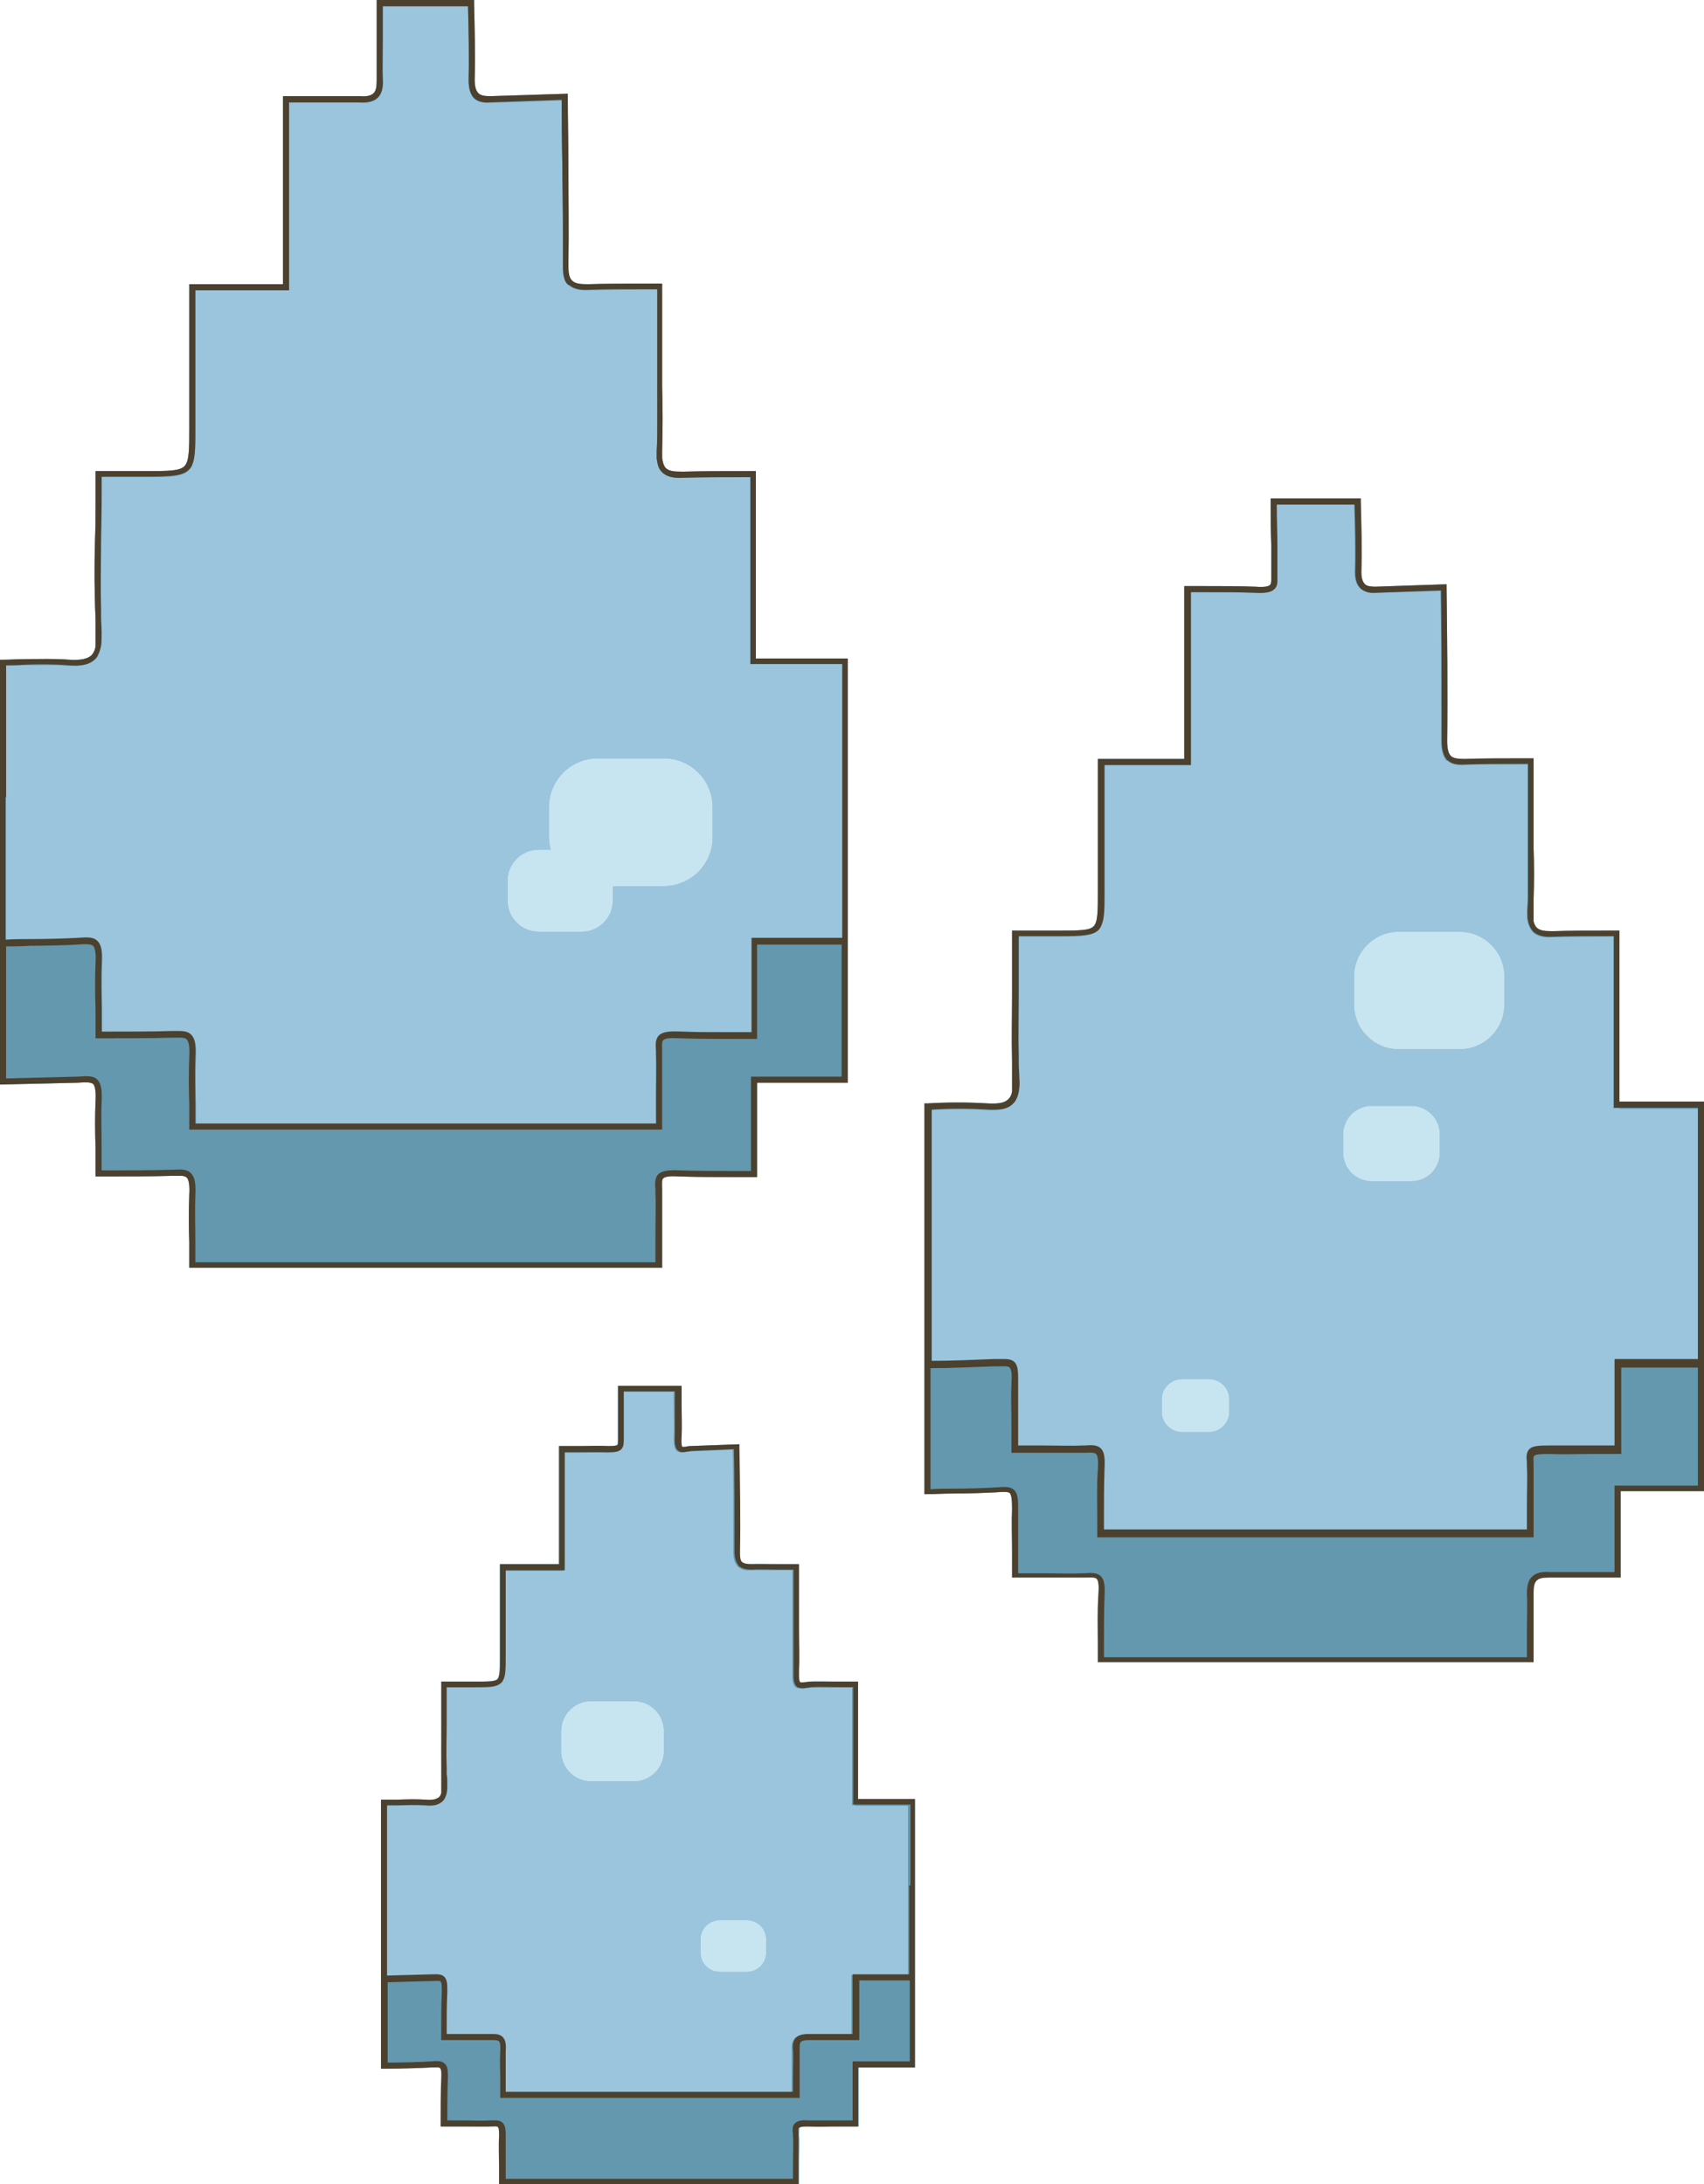 <?xml version="1.0" encoding="UTF-8"?><svg xmlns="http://www.w3.org/2000/svg" xmlns:xlink="http://www.w3.org/1999/xlink" height="358.9" preserveAspectRatio="xMidYMid meet" version="1.0" viewBox="0.0 -0.0 280.0 358.9" width="280.0" zoomAndPan="magnify"><g><g id="change1_1"><path d="M141,295.6h9.4v14.2v15.6v14.3h-9.3v9.7h-0.5c-1,0-1.9,0-2.8,0c-1.7,0-3.4,0-4.9,0c-1.1-0.1-1.4,0.1-1.5,0.2 c-0.1,0.1-0.1,0.6-0.1,1l0,0.3c0.1,1,0,2.8,0,4.7c0,1,0,1.9,0,2.8v0.5H82.1v-0.5c0-0.8,0-1.6,0-2.4c0-1.6,0-3.3,0-4.9 c0-0.9,0-1.4-0.2-1.6c-0.2-0.2-0.7-0.1-1.3-0.1l-0.1,0c-1.1,0.1-2.8,0-4.6,0c-1,0-1.9,0-2.9,0h-0.5v-0.5c0-2.7,0-5,0.1-7.4 c0-0.4,0.1-1.4-0.2-1.7c-0.2-0.2-0.8-0.1-1.5-0.1c-1.8,0.1-5.1,0.2-7.7,0.2h-0.5v-14.2v-15.8v-14.2h0.5c0.8,0,1.5,0,2.3,0 c1.5,0,3-0.1,4.6,0c1.1,0.1,1.7,0,2.1-0.4c0.2-0.2,0.3-0.4,0.4-0.7c0-0.2,0-0.5,0-0.7v-3.3h0c-0.1-2.5,0-5.1,0-7.5 c0-1.1,0-2.2,0-3.4v-3.4H78c2.1,0,3.2,0,3.7-0.4c0.4-0.5,0.4-1.7,0.4-3.9v-0.8V257h9.7v-5.2v-14.2h0.5c0.9,0,1.8,0,2.7,0 c1.7,0,3.3,0,4.9,0c1.1,0,1.4-0.1,1.5-0.2c0.1-0.1,0.1-0.5,0.1-0.9c0-0.2,0-0.3,0-0.5v-8.3h10.4v0.5c0,0.9,0,1.7,0,2.6 c0,1.8,0,3.6,0,5.3c0,1.3,0.1,1.5,0.1,1.6c0.1,0.1,0.5,0,0.7,0c0.2,0,0.4,0,0.6-0.1l8.1-0.3l0,0.5c0.1,5.7,0.2,11.6,0.1,17.4 c0,0.8,0.1,1.3,0.4,1.5c0.3,0.2,0.7,0.3,1.5,0.3c1.2-0.1,2.8,0,4.5,0c0.9,0,1.8,0,2.8,0h0.5v7.3c0,1.1,0,2.3,0,3.4 c0,2.2,0,4.5,0,6.7v1c0,0.7,0.1,1,0.2,1c0.1,0.1,0.5,0,0.8,0c0.3,0,0.6-0.1,0.9-0.1c1.3-0.1,2.9,0,4.6,0c0.9,0,1.8,0,2.7,0h0.5 v14.3V295.6z M108.8,208.3v-0.5c0-1.4,0-2.9,0-4.4c0-3,0-5.8,0-7.4l0-0.6c0-0.9-0.1-1.6,0.2-1.8c0.3-0.3,1.2-0.4,2.7-0.3 c2.9,0.1,5.8,0.1,8.9,0.1c1.1,0,2.2,0,3.3,0h0.5v-15.5h14.9v-22.7v-24.3v-22.7h-15.1v-8V77.4h-0.5c-4,0-8.6,0-11.5,0.1 c-1.5,0-2.3-0.1-2.8-0.6c-0.3-0.3-0.5-0.9-0.6-1.7v-1.1c0.1-3.5,0.1-7.2,0-10.7c0-1.8,0-3.6,0-5.4V46.6h-0.5c-4.4,0-8.9,0-11.7,0.1 c-1.3,0-2.1-0.1-2.6-0.6c-0.5-0.5-0.6-1.3-0.6-2.6c0.1-5.5,0-11.1,0-16.6c0-3.7-0.1-7.4-0.1-11v-0.5l-12.7,0.4c-1,0-1.6-0.1-2-0.5 c-0.4-0.4-0.6-1.1-0.6-2.2c0.1-4.2,0-8.5-0.1-12.6l0-0.5h-16v0.5c0,1.7,0,3.4,0,5.1c0,3.2,0,5.9,0,7.5c0,1.1-0.1,1.8-0.5,2.2 c-0.4,0.4-1.1,0.6-2.3,0.5H46.5v22.7v8.2H31.1v22.7v0.9c0,3.5,0,5.5-0.8,6.3c-0.8,0.8-2.7,0.8-6.1,0.8h-8.5v5.1 c0,2.2,0,4.3-0.1,6.5c-0.1,4.1-0.1,8.4,0.1,12.6v3.7c0,0.3,0,0.6,0,0.9c-0.1,0.7-0.4,1.2-0.7,1.5c-0.7,0.6-1.8,0.8-3.6,0.7 c-2.4-0.2-4.9-0.1-7.3-0.1c-1.2,0-2.4,0.1-3.6,0.1H0V131v24.5v22.7l12.8-0.3c1.3-0.1,2.1-0.1,2.5,0.2c0.3,0.3,0.5,1.2,0.4,2.8 c-0.1,2.4-0.1,4.9,0,7.6c0,1.4,0,2.8,0,4.3v0.5h0.5c4.3,0,9.2,0,11.9-0.1l0.3,0c1.2,0,1.9-0.1,2.3,0.3c0.3,0.3,0.5,1.2,0.4,2.8 c-0.1,2.6-0.1,5.3,0,7.8c0,1.3,0,2.5,0,3.7v0.5H108.8z M266.1,181.1v-7.3v-20.9h-0.5c-3.8,0-7.8,0-10.5,0.1c-1.3,0-2.1-0.1-2.6-0.6 c-0.2-0.2-0.4-0.6-0.5-1v-3.7c0.1-2.8,0.1-5.6,0-8.3c0-1.4,0-2.8,0-4.3v-10.5h-0.5c-4.1,0-8.3,0-10.8,0.1c-1.2,0-1.9-0.1-2.3-0.5 c-0.4-0.4-0.6-1.2-0.6-2.4c0.1-8.4,0-17-0.1-25.3l0-0.5L226,96.4c-0.8,0-1.4-0.1-1.7-0.4c-0.4-0.4-0.6-1-0.6-2c0.1-4,0-8-0.1-11.6 l0-0.5h-14.8v0.5c0,2.6,0,5.2,0.1,7.4c0,1.6,0,3,0,4c0,0.3,0,0.5,0,0.8c0,0.8,0,1.3-0.2,1.5c-0.3,0.3-1.1,0.4-2.4,0.3 c-2.7-0.1-5.3-0.1-8.2-0.1c-1,0-2,0-3,0h-0.5v20.9v7.5h-14.2v20.8v1c0,3.2,0,5-0.7,5.7c-0.7,0.7-2.4,0.7-5.6,0.7h-7.8v4.8 c0,1.9,0,3.7,0,5.6c0,3.6-0.1,7.3,0,11v4.2c0,0.3,0,0.6,0,0.9c-0.1,0.5-0.3,0.9-0.6,1.2c-0.6,0.6-1.6,0.8-3.4,0.7 c-3.3-0.2-6.6-0.2-9.9,0l-0.5,0v20.8v22.5v20.9l0.5,0c1.2,0,2.6-0.1,4-0.1c2.7,0,5.5-0.1,7.3-0.2c1.2-0.1,1.9-0.1,2.2,0.1 c0.3,0.3,0.4,1.1,0.4,2.6c-0.1,2.3,0,4.6,0,7c0,1.2,0,2.5,0,3.8v0.5h0.5c1.4,0,2.8,0,4.2,0c2.7,0,5.2,0,6.8,0l0.5,0 c0.9,0,1.6-0.1,1.9,0.2c0.3,0.3,0.4,1.1,0.3,2.5c-0.2,2.7-0.1,5.5-0.1,8.1c0,0.9,0,1.8,0,2.6v0.5H252v-0.5c0-1.3,0-2.8,0-4.1 c0-2.7,0-5.3,0-6.8c0-1,0.1-1.6,0.5-2c0.4-0.4,1-0.5,2-0.5h11.8v-14.2H280v-20.8v-22.4v-20.8H266.1z" fill="#6398af"/></g><g id="change2_1"><path d="M107.8,180.7c0-3,0-5.7,0-7.4l0-0.6c-0.1-1.1-0.1-2,0.5-2.6c0.6-0.6,1.5-0.7,3.5-0.6c2.9,0.1,5.8,0.1,8.9,0.1 c0.9,0,1.8,0,2.8,0v-15.5h14.9v-22.3v-0.5v-0.5v-21.7h-14.1h-0.5h-0.5v-8v-0.5v-0.5V78.4c-3.9,0-8.2,0-11,0.1 c-1.7,0.1-2.7-0.2-3.4-0.8c0,0-0.1-0.1-0.1-0.1c-0.1-0.1-0.2-0.3-0.4-0.5c-0.3-0.5-0.4-1.1-0.5-1.8c0-0.3,0-0.7,0-1 c0-0.1,0-0.1,0-0.2c0.1-1.4,0.1-2.8,0.1-4.3c0-0.2,0-0.3,0-0.5c0-2,0-3.9,0-5.9c0-1.8,0-3.6,0-5.4V47.6c-4.2,0-8.5,0-11.2,0.1 c-1.6,0.1-2.6-0.2-3.3-0.8c0,0,0,0-0.1,0c-0.2-0.2-0.3-0.4-0.5-0.6c-0.3-0.6-0.5-1.5-0.4-2.7c0-1.6,0-3.2,0-4.9c0-0.2,0-0.3,0-0.5 c0-3.7,0-7.5-0.1-11.2c0-3.5-0.1-7-0.1-10.5l-11.7,0.4c-1.3,0.1-2.1-0.2-2.7-0.7c-0.6-0.6-0.9-1.5-0.9-3c0.1-4,0-8.1-0.1-12.1h-14 c0,1.5,0,3.1,0,4.6c0,3,0,5.9,0,7.4c0.1,1.4-0.2,2.4-0.8,3c-0.6,0.6-1.6,0.9-3,0.8l-11.6,0v21.7V39v0.5v8.2H47h-0.5H32.1v21.7v0.5 v0.4c0,3,0,4.9-0.5,6.1c-0.1,0.3-0.3,0.6-0.5,0.8c-1,1.1-3,1.2-6.9,1.2h-7.5v4.1c0,2.2,0,4.3-0.1,6.5c0,3.7-0.1,7.4,0,11.1 c0,0.2,0,0.3,0,0.5c0,0.3,0,0.6,0,0.9c0,0.8,0.1,1.6,0.1,2.5c0,0.9,0,1.6-0.1,2.2c-0.1,0.6-0.3,1.1-0.5,1.5 c-0.1,0.3-0.3,0.5-0.5,0.7c0,0,0,0,0,0c-0.9,0.8-2.2,1.1-4.4,1c-2.4-0.2-4.8-0.1-7.1-0.1c-1,0-2.1,0.1-3.1,0.1V131v0.5v0.5v22.5 c1.2,0,2.6,0,3.9-0.1c3,0,6-0.1,7.9-0.2c1.6-0.1,2.6-0.1,3.3,0.5c0.6,0.6,0.8,1.6,0.7,3.6c-0.1,2.4-0.1,4.9,0,7.5 c0,1.2,0,2.5,0,3.8c4.2,0,8.8,0,11.4-0.1l0.3,0c1.4-0.1,2.4-0.1,3,0.6c0.6,0.6,0.8,1.6,0.7,3.6c-0.1,2.6-0.1,5.2,0,7.8 c0,1.1,0,2.2,0,3.2h75.7C107.8,183.4,107.8,182,107.8,180.7z M100.7,148c0,2.8-2.3,5.1-5.1,5.1h-7.1c-2.8,0-5.1-2.3-5.1-5.1v-3.3 c0-2.8,2.3-5.1,5.1-5.1h2c-0.2-0.6-0.3-1.3-0.3-2v-5c0-4.4,3.6-8,8-8h10.9c4.4,0,8,3.6,8,8v5c0,4.4-3.6,8-8,8h-8.4V148z M266.1,182.1h-0.5h-0.5v-7.3v-0.5v-0.5v-19.9c-3.7,0-7.4,0-10,0.1c-1.5,0.1-2.5-0.2-3.1-0.7c-0.1-0.1-0.1-0.1-0.2-0.2 c-0.1-0.1-0.2-0.3-0.3-0.4c-0.2-0.4-0.4-0.8-0.5-1.3c-0.1-0.4-0.1-0.9-0.1-1.5c0-0.7,0.1-1.5,0.1-2.2c0-0.6,0-1.1,0-1.7 c0-0.2,0-0.3,0-0.5c0-2,0-4,0-6.1c0-1.4,0-2.9,0-4.3v-9.5c-3.9,0-7.9,0-10.3,0.1c-1.4,0.1-2.3-0.2-2.9-0.7c0,0,0,0-0.1,0 c-0.2-0.2-0.3-0.4-0.4-0.6c-0.3-0.6-0.5-1.4-0.5-2.5c0-1.5,0-3,0-4.5c0-0.2,0-0.3,0-0.5c0-6.6,0-13.3-0.1-19.8L226,97.4 c-1.1,0.1-1.9-0.2-2.5-0.7c-0.6-0.6-0.9-1.4-0.9-2.7c0.1-3.8,0-7.7-0.1-11.1h-12.8c0,2.4,0,4.8,0.1,6.9c0,1.6,0,3,0,4 c0,0.3,0,0.5,0,0.7c0,1,0,1.7-0.5,2.3c-0.5,0.5-1.4,0.7-3.1,0.6c-2.7-0.1-5.3-0.1-8.1-0.1c-0.8,0-1.6,0-2.5,0v19.9v0.5v0.5v7.5 h-0.5h-0.5h-13.2v19.8v0.5v0.5c0,2.8,0,4.5-0.5,5.6c-0.1,0.3-0.3,0.6-0.5,0.8c-0.9,0.9-2.8,1-6.3,1h-6.8v3.8c0,1.9,0,3.7,0,5.6 c0,3.5-0.1,7,0,10.5c0,0.2,0,0.3,0,0.5c0,0.2,0,0.3,0,0.5c0,0.8,0,1.7,0.1,2.5c0,0.9,0,1.6-0.1,2.2c-0.1,0.5-0.3,1-0.5,1.4 c-0.1,0.2-0.2,0.3-0.4,0.5c0,0-0.1,0.1-0.1,0.1c-0.8,0.7-2,1-4,0.9c-3.1-0.2-6.2-0.2-9.3,0v19.8v0.5v0.5v20.5 c3.4,0,7.6-0.2,10.2-0.3l0.6,0c1.3-0.1,2.2-0.1,2.8,0.5c0.6,0.6,0.7,1.7,0.6,3.3c-0.1,2.3,0,4.6,0,7c0,1.1,0,2.2,0,3.4 c1.2,0,2.5,0,3.7,0c2.7,0,5.2,0,6.8,0l0.5,0c1.1-0.1,2-0.1,2.6,0.5c0.5,0.5,0.7,1.5,0.6,3.2c-0.1,2.7-0.1,5.4-0.1,8 c0,0.7,0,1.4,0,2.1H251c0-1.1,0-2.4,0-3.6c0-2.7,0-5.2,0-6.7c0-0.2,0-0.5,0-0.7c-0.1-0.9-0.1-1.7,0.4-2.2c0.5-0.5,1.3-0.7,3.2-0.6 c2.4,0.1,4.7,0,7.2,0c1.2,0,2.3,0,3.6,0v-14.2H279v-20.4v-0.5v-0.5v-19.8H266.1z M202,232c0,1.8-1.5,3.3-3.3,3.3h-4.5 c-1.8,0-3.3-1.5-3.3-3.3v-2.1c0-1.8,1.5-3.3,3.3-3.3h4.5c1.8,0,3.3,1.5,3.3,3.3V232z M236.6,189.4c0,2.6-2.1,4.7-4.7,4.7h-6.5 c-2.6,0-4.7-2.1-4.7-4.7v-3c0-2.6,2.1-4.7,4.7-4.7h6.5c2.6,0,4.7,2.1,4.7,4.7V189.4z M247.2,165.1c0,4-3.3,7.3-7.3,7.3h-10.1 c-4,0-7.3-3.3-7.3-7.3v-4.7c0-4,3.3-7.3,7.3-7.3h10.1c4,0,7.3,3.3,7.3,7.3V165.1z M140.5,296.6H140v-5v-0.5v-0.5v-13.3 c-0.7,0-1.5,0-2.2,0c-1.7,0-3.3,0-4.5,0c-0.3,0-0.6,0.1-0.9,0.1c-0.4,0.1-0.8,0.1-1.2,0c-0.2,0-0.3-0.1-0.5-0.2c0,0,0,0,0,0 c-0.3-0.3-0.5-0.8-0.5-1.7c0-0.3,0-0.7,0-1.1c0-0.9,0-1.8,0-2.7c0-0.2,0-0.3,0-0.5c0-1.2,0-2.3,0-3.5c0-1.1,0-2.3,0-3.4V258 c-0.8,0-1.5,0-2.3,0c-1.7,0-3.3,0-4.5,0c-0.9,0.1-1.5-0.1-1.9-0.4c-0.1-0.1-0.2-0.1-0.3-0.2c-0.1-0.1-0.1-0.2-0.2-0.3 c-0.3-0.4-0.5-1.1-0.5-2c0-1,0-2.1,0-3.1c0-0.2,0-0.3,0-0.5c0-4.5,0-8.9-0.1-13.3l-7.1,0.3c-0.2,0-0.4,0-0.6,0.1 c-0.6,0.1-1.1,0.1-1.5-0.2c-0.4-0.4-0.5-1-0.5-2.3c0.1-1.7,0-3.5,0-5.3c0-0.7,0-1.4,0-2.1h-8.4v7.3c0,0.2,0,0.3,0,0.5 c0,0.7,0,1.3-0.4,1.7c-0.4,0.4-1,0.5-2.2,0.5c-1.6-0.1-3.2,0-4.9,0c-0.7,0-1.5,0-2.2,0v13.2v0.5v0.5v5.2h-0.5h-0.5h-8.7v13.2v0.5 v0.3c0,2.2,0,3.5-0.5,4.2c-0.1,0.2-0.3,0.4-0.5,0.5c-0.7,0.5-2,0.5-4.1,0.5h-4.6v2.4c0,1.1,0,2.3,0,3.4c0,2.5,0,5,0,7.5 c0,0.2,0,0.3,0,0.5c0,0.2,0,0.3,0,0.5c0,0.5,0,1.1,0.1,1.6c0,0.6,0,1.1-0.1,1.5c-0.1,0.5-0.3,0.9-0.5,1.2c-0.1,0.1-0.1,0.2-0.2,0.2 c-0.1,0.1-0.2,0.2-0.3,0.2c-0.6,0.4-1.4,0.5-2.5,0.4c-1.5-0.1-2.9-0.1-4.5,0c-0.6,0-1.2,0-1.8,0v13.2v0.5v0.5v13.8l7.3-0.2 c0.9-0.1,1.6-0.1,2.1,0.4c0.5,0.5,0.5,1.2,0.5,2.4c-0.1,2.2-0.1,4.5-0.1,7h7.2c0.9,0,1.6,0,2,0.5c0.4,0.4,0.5,1.1,0.5,2.3 c-0.1,1.6,0,3.2,0,4.8c0,0.6,0,1.3,0,1.9h47.2c0-0.7,0-1.5,0-2.3c0-1.8,0-3.6,0-4.6c-0.1-0.9,0.1-1.6,0.5-2 c0.4-0.4,1.1-0.6,2.1-0.6h7.2v-9.8h9.3v-13.6v-0.5v-0.5v-13.2H141H140.5z M109.1,287.7c0,2.8-2.2,5-5,5h-6.9c-2.8,0-5-2.2-5-5v-3.2 c0-2.8,2.2-5,5-5h6.9c2.8,0,5,2.2,5,5V287.7z M125.9,320.8c0,1.8-1.4,3.2-3.2,3.2h-4.4c-1.8,0-3.2-1.4-3.2-3.2v-2.1 c0-1.8,1.4-3.2,3.2-3.2h4.4c1.8,0,3.2,1.4,3.2,3.2V320.8z" fill="#9ac5dd"/></g><g id="change3_1"><path d="M117.1,137.6c0,4.4-3.6,8-8,8h-8.4v2.4c0,2.8-2.3,5.1-5.1,5.1h-7.1c-2.8,0-5.1-2.3-5.1-5.1v-3.3 c0-2.8,2.3-5.1,5.1-5.1h2c-0.2-0.6-0.3-1.3-0.3-2v-5c0-4.4,3.6-8,8-8h10.9c4.4,0,8,3.6,8,8V137.6z M231.9,181.7h-6.5 c-2.6,0-4.7,2.1-4.7,4.7v3c0,2.6,2.1,4.7,4.7,4.7h6.5c2.6,0,4.7-2.1,4.7-4.7v-3C236.6,183.8,234.5,181.7,231.9,181.7z M198.7,226.6 h-4.5c-1.8,0-3.3,1.5-3.3,3.3v2.1c0,1.8,1.5,3.3,3.3,3.3h4.5c1.8,0,3.3-1.5,3.3-3.3v-2.1C202,228.1,200.5,226.6,198.7,226.6z M239.9,153.1h-10.1c-4,0-7.3,3.3-7.3,7.3v4.7c0,4,3.3,7.3,7.3,7.3h10.1c4,0,7.3-3.3,7.3-7.3v-4.7 C247.2,156.4,243.9,153.1,239.9,153.1z M122.7,315.5h-4.4c-1.8,0-3.2,1.4-3.2,3.2v2.1c0,1.8,1.4,3.2,3.2,3.2h4.4 c1.8,0,3.2-1.4,3.2-3.2v-2.1C125.9,316.9,124.5,315.5,122.7,315.5z M104.1,279.5h-6.9c-2.8,0-5,2.2-5,5v3.2c0,2.8,2.2,5,5,5h6.9 c2.8,0,5-2.2,5-5v-3.2C109.1,281.7,106.9,279.5,104.1,279.5z" fill="#c7e4f1"/></g><g id="change4_1"><path d="M108.8,208.3v-0.5c0-1.4,0-2.9,0-4.4c0-3,0-5.8,0-7.4l0-0.6c0-0.9-0.1-1.6,0.2-1.8c0.3-0.3,1.2-0.4,2.7-0.3 c2.9,0.1,5.8,0.1,8.9,0.1c1.1,0,2.2,0,3.3,0h0.5v-15.5h14.9v-22.7v-24.3v-22.7h-15.1v-8V77.4h-0.5c-4,0-8.6,0-11.5,0.1 c-1.5,0-2.3-0.1-2.8-0.6c-0.3-0.3-0.5-0.9-0.6-1.7v-1.1c0.1-3.5,0.1-7.2,0-10.7c0-1.8,0-3.6,0-5.4V46.6h-0.5c-4.4,0-8.9,0-11.7,0.1 c-1.3,0-2.1-0.1-2.6-0.6c-0.5-0.5-0.6-1.3-0.6-2.6c0.1-5.5,0-11.1,0-16.6c0-3.7-0.1-7.4-0.1-11v-0.5l-12.7,0.4c-1,0-1.6-0.1-2-0.5 c-0.4-0.4-0.6-1.1-0.6-2.2c0.1-4.2,0-8.5-0.1-12.6l0-0.5h-16v0.5c0,1.7,0,3.4,0,5.1c0,3.2,0,5.9,0,7.5c0,1.1-0.1,1.8-0.5,2.2 c-0.4,0.4-1.1,0.6-2.3,0.5H46.5v22.7v8.2H31.1v22.7v0.9c0,3.5,0,5.5-0.8,6.3c-0.8,0.8-2.7,0.8-6.1,0.8h-8.5v5.1 c0,2.2,0,4.3-0.1,6.5c-0.1,4.1-0.1,8.4,0.1,12.6v3.7c0,0.3,0,0.6,0,0.9c-0.1,0.7-0.4,1.2-0.7,1.5c-0.7,0.6-1.8,0.8-3.6,0.7 c-2.4-0.2-4.9-0.1-7.3-0.1c-1.2,0-2.4,0.1-3.6,0.1H0V131v24.5v22.7l12.8-0.3c1.3-0.1,2.1-0.1,2.5,0.2c0.3,0.3,0.5,1.2,0.4,2.8 c-0.1,2.4-0.1,4.9,0,7.6c0,1.4,0,2.8,0,4.3v0.5h0.5c4.3,0,9.2,0,11.9-0.1l0.3,0c1.2,0,1.9-0.1,2.3,0.3c0.3,0.3,0.5,1.2,0.4,2.8 c-0.1,2.6-0.1,5.3,0,7.8c0,1.3,0,2.5,0,3.7v0.5H108.8z M28.4,192.2l-0.3,0c-2.6,0.1-7.2,0.1-11.4,0.1c0-1.3,0-2.6,0-3.8 c0-2.6-0.1-5.1,0-7.5c0.1-2-0.1-3-0.7-3.6c-0.7-0.7-1.7-0.6-3.2-0.5L1,177.2v-21.7c1.2,0,2.6,0,3.9-0.1c3,0,6.1-0.1,7.9-0.2 c1.3-0.1,2.1-0.1,2.5,0.2c0.3,0.3,0.5,1.2,0.4,2.8c-0.1,2.4-0.1,4.9,0,7.6c0,1.4,0,2.8,0,4.3v0.5h0.5c4.3,0,9.2,0,11.9-0.1l0.3,0 c1.2,0,1.9-0.1,2.3,0.3c0.3,0.3,0.5,1.2,0.4,2.8c-0.1,2.6-0.1,5.3,0,7.8c0,1.3,0,2.5,0,3.7v0.5h77.7v-0.5c0-1.4,0-2.9,0-4.4 c0-3,0-5.8,0-7.4l0-0.6c0-0.9-0.1-1.6,0.2-1.8c0.3-0.3,1.2-0.4,2.7-0.3c2.9,0.1,5.8,0.1,8.9,0.1c1.1,0,2.2,0,3.3,0h0.5v-15.5h13.9 v21.7h-14.9v15.5c-1,0-1.9,0-2.8,0c-3.1,0-6,0-8.9-0.1c-1.9-0.1-2.9,0.1-3.5,0.6c-0.6,0.6-0.6,1.5-0.5,2.6l0,0.6 c0.1,1.6,0,4.4,0,7.4c0,1.3,0,2.6,0,3.9H32.1c0-1.1,0-2.1,0-3.2c0-2.5-0.1-5.2,0-7.8c0.1-1.9-0.1-3-0.7-3.6 C30.8,192.1,29.8,192.1,28.4,192.2z M1,131v-21.7c1,0,2.1,0,3.1-0.1c2.3-0.1,4.8-0.1,7.1,0.1c2.2,0.2,3.5-0.1,4.4-1c0,0,0,0,0,0 c0.2-0.2,0.4-0.4,0.5-0.7c0.2-0.4,0.4-0.9,0.5-1.5c0.1-0.6,0.1-1.4,0.1-2.2c0-0.8-0.1-1.6-0.1-2.5c0-0.3,0-0.6,0-0.9 c0-0.2,0-0.3,0-0.5c-0.1-3.7,0-7.5,0-11.1c0-2.2,0.1-4.3,0.1-6.5v-4.1h7.5c3.9,0,5.9-0.1,6.9-1.2c0.2-0.2,0.4-0.5,0.5-0.8 c0.5-1.2,0.5-3.1,0.5-6.1v-0.4v-0.5V47.7h14.4H47h0.5v-8.2V39v-0.5V16.8l11.6,0c1.4,0.1,2.4-0.2,3-0.8c0.6-0.6,0.9-1.6,0.8-3 c-0.1-1.5,0-4.4,0-7.4c0-1.5,0-3.1,0-4.6h14C77,5,77.1,9.1,77,13.1c0,1.4,0.3,2.4,0.9,3c0.6,0.6,1.5,0.8,2.7,0.7l11.7-0.4 c0,3.5,0,7,0.1,10.5c0,3.7,0.1,7.4,0.1,11.2c0,0.2,0,0.3,0,0.5c0,1.6,0,3.3,0,4.9c0,1.2,0.1,2,0.4,2.7c0.1,0.2,0.3,0.5,0.5,0.6 c0,0,0,0,0.1,0c0.7,0.6,1.7,0.9,3.3,0.8c2.7-0.1,7-0.1,11.2-0.1V58c0,1.8,0,3.6,0,5.4c0,1.9,0,3.9,0,5.9c0,0.2,0,0.3,0,0.5 c0,1.4,0,2.9-0.1,4.3c0,0.1,0,0.1,0,0.2c0,0.4,0,0.7,0,1c0.1,0.7,0.2,1.3,0.5,1.8c0.1,0.2,0.2,0.3,0.4,0.5c0,0,0.1,0.1,0.1,0.1 c0.7,0.6,1.7,0.9,3.4,0.8c2.8-0.1,7.1-0.1,11-0.1v21.7v0.5v0.5v8h0.5h0.5h14.1v21.7v0.5v0.5v22.3h-14.9v15.5c-1,0-1.9,0-2.8,0 c-3.1,0-6,0-8.9-0.1c-1.9-0.1-2.9,0.1-3.5,0.6c-0.6,0.6-0.6,1.5-0.5,2.6l0,0.6c0.1,1.6,0,4.4,0,7.4c0,1.3,0,2.6,0,3.9H32.1 c0-1.1,0-2.1,0-3.2c0-2.5-0.1-5.2,0-7.8c0.1-1.9-0.1-3-0.7-3.6c-0.7-0.7-1.7-0.6-3-0.6l-0.3,0c-2.6,0.1-7.2,0.1-11.4,0.1 c0-1.3,0-2.6,0-3.8c0-2.6-0.1-5.1,0-7.5c0.1-2-0.1-3-0.7-3.6c-0.7-0.7-1.7-0.6-3.3-0.5c-1.9,0.1-4.9,0.2-7.9,0.2 c-1.3,0-2.7,0-3.9,0.1V132v-0.5V131z M266.1,181.1v-7.3v-20.9h-0.5c-3.8,0-7.8,0-10.5,0.1c-1.3,0-2.1-0.1-2.6-0.6 c-0.2-0.2-0.4-0.6-0.5-1v-3.7c0.1-2.8,0.1-5.6,0-8.3c0-1.4,0-2.8,0-4.3v-10.5h-0.5c-4.1,0-8.3,0-10.8,0.1c-1.2,0-1.9-0.1-2.3-0.5 c-0.4-0.4-0.6-1.2-0.6-2.4c0.1-8.4,0-17-0.1-25.3l0-0.5L226,96.4c-0.8,0-1.4-0.1-1.7-0.4c-0.4-0.4-0.6-1-0.6-2c0.1-4,0-8-0.1-11.6 l0-0.5h-14.8v0.5c0,2.6,0,5.2,0.1,7.4c0,1.6,0,3,0,4c0,0.3,0,0.5,0,0.8c0,0.8,0,1.3-0.2,1.5c-0.3,0.3-1.1,0.4-2.4,0.3 c-2.7-0.1-5.3-0.1-8.2-0.1c-1,0-2,0-3,0h-0.5v20.9v7.5h-14.2v20.8v1c0,3.2,0,5-0.7,5.7c-0.7,0.7-2.4,0.7-5.6,0.7h-7.8v4.8 c0,1.9,0,3.7,0,5.6c0,3.6-0.1,7.3,0,11v4.2c0,0.3,0,0.6,0,0.9c-0.1,0.5-0.3,0.9-0.6,1.2c-0.6,0.6-1.6,0.8-3.4,0.7 c-3.3-0.2-6.6-0.2-9.9,0l-0.5,0v20.8v22.5v20.9l0.5,0c1.2,0,2.6-0.1,4-0.1c2.7,0,5.5-0.1,7.3-0.2c1.2-0.1,1.9-0.1,2.2,0.1 c0.3,0.3,0.4,1.1,0.4,2.6c-0.1,2.3,0,4.6,0,7c0,1.2,0,2.5,0,3.8v0.5h0.5c1.4,0,2.8,0,4.2,0c2.7,0,5.2,0,6.8,0l0.5,0 c0.9,0,1.6-0.1,1.9,0.2c0.3,0.3,0.4,1.1,0.3,2.5c-0.2,2.7-0.1,5.5-0.1,8.1c0,0.9,0,1.8,0,2.6v0.5H252v-0.5c0-1.3,0-2.8,0-4.1 c0-2.7,0-5.3,0-6.8c0-1,0.1-1.6,0.5-2c0.4-0.4,1-0.5,2-0.5h11.8v-14.2H280v-20.8v-22.4v-20.8H266.1z M279,244.1h-13.7v14.2l-10.8,0 c-1.3-0.1-2.2,0.2-2.8,0.8c-0.6,0.6-0.8,1.5-0.8,2.8c0.1,1.5,0,4,0,6.7c0,1.2,0,2.5,0,3.7h-69.5c0-0.7,0-1.4,0-2.1 c0-2.6,0-5.4,0.1-8c0.1-1.8-0.1-2.7-0.6-3.2c-0.6-0.6-1.5-0.6-2.7-0.5l-0.4,0c-1.6,0.1-4.1,0-6.8,0c-1.2,0-2.5,0-3.7,0 c0-1.2,0-2.3,0-3.4c0-2.4,0-4.6,0-6.9c0-1.7,0-2.8-0.7-3.4c-0.6-0.6-1.6-0.5-3-0.4c-1.7,0.1-4.5,0.2-7.2,0.2c-1.2,0-2.4,0-3.5,0.1 v-19.9c3.4,0,7.7-0.2,10.3-0.3l0.6,0c1.1,0,1.8-0.1,2.1,0.2c0.3,0.3,0.4,1.1,0.3,2.6c-0.1,2.3,0,4.6,0,7c0,1.3,0,2.5,0,3.9v0.5h0.5 c1.4,0,2.8,0,4.2,0c2.7,0,5.2,0,6.8,0l0.5,0c0.9,0,1.6-0.1,1.9,0.2c0.3,0.3,0.4,1.1,0.3,2.5c-0.2,2.7-0.1,5.4-0.1,8.1 c0,0.9,0,1.7,0,2.6v0.5H252v-0.5c0-1.3,0-2.7,0-4c0-2.7,0-5.2,0-6.8c0-0.3,0-0.5,0-0.7c0-0.7-0.1-1.2,0.1-1.4 c0.3-0.3,1.5-0.3,2.4-0.3c2.4,0.1,4.7,0,7.3,0c1.3,0,2.7,0,4.1,0h0.5v-14.2H279V244.1z M279,201.9v0.5v0.5v20.4h-13.7v14.2 c-1.2,0-2.4,0-3.6,0c-2.5,0-4.9,0-7.2,0c-1.8,0-2.7,0.1-3.2,0.6c-0.5,0.5-0.5,1.3-0.4,2.2c0,0.2,0,0.4,0,0.7c0.1,1.5,0,4,0,6.7 c0,1.2,0,2.4,0,3.6h-69.5c0-0.7,0-1.4,0-2.1c0-2.6,0-5.3,0.1-8c0.1-1.8-0.1-2.7-0.6-3.2c-0.6-0.6-1.5-0.6-2.6-0.5l-0.5,0 c-1.6,0.1-4.1,0-6.8,0c-1.2,0-2.5,0-3.7,0c0-1.2,0-2.3,0-3.4c0-2.4,0-4.7,0-7c0-1.7,0-2.7-0.6-3.3c-0.6-0.6-1.5-0.5-2.8-0.5l-0.6,0 c-2.6,0.1-6.8,0.3-10.2,0.3v-20.5v-0.5v-0.5v-19.8c3.1-0.2,6.2-0.2,9.3,0c2,0.1,3.2-0.1,4-0.9c0,0,0.1-0.1,0.1-0.1 c0.1-0.1,0.3-0.3,0.4-0.5c0.2-0.4,0.4-0.8,0.5-1.4c0.1-0.6,0.2-1.3,0.1-2.2c0-0.8-0.1-1.6-0.1-2.5c0-0.2,0-0.3,0-0.5 c0-0.2,0-0.3,0-0.5c-0.1-3.5,0-7.1,0-10.5c0-1.9,0-3.7,0-5.6v-3.8h6.8c3.5,0,5.4-0.1,6.3-1c0.2-0.2,0.4-0.5,0.5-0.8 c0.5-1.1,0.5-2.8,0.5-5.6V146v-0.5v-19.8h13.2h0.5h0.5v-7.5v-0.5v-0.5V97.3c0.8,0,1.7,0,2.5,0c2.8,0,5.4,0,8.1,0.1 c1.7,0.1,2.6-0.1,3.1-0.6c0.6-0.5,0.5-1.3,0.5-2.3c0-0.2,0-0.5,0-0.7c0-1,0-2.4,0-4c0-2.1-0.1-4.5-0.1-6.9h12.8 c0.1,3.4,0.2,7.3,0.1,11.1c0,1.3,0.3,2.1,0.9,2.7c0.6,0.5,1.4,0.8,2.5,0.7l10.7-0.4c0.1,6.5,0.1,13.2,0.1,19.8c0,0.2,0,0.3,0,0.5 c0,1.5,0,3,0,4.5c0,1.1,0.2,1.9,0.5,2.5c0.1,0.2,0.3,0.4,0.4,0.6c0,0,0,0,0.1,0c0.6,0.6,1.5,0.8,2.9,0.7c2.4-0.1,6.4-0.1,10.3-0.1 v9.5c0,1.4,0,2.9,0,4.3c0,2.1,0,4.1,0,6.1c0,0.2,0,0.3,0,0.5c0,0.6,0,1.1,0,1.7c0,0.7-0.1,1.5-0.1,2.2c0,0.6,0,1.1,0.1,1.5 c0.1,0.5,0.3,1,0.5,1.3c0.1,0.1,0.2,0.3,0.3,0.4c0.1,0.1,0.1,0.1,0.2,0.2c0.7,0.5,1.6,0.8,3.1,0.7c2.6-0.1,6.3-0.1,10-0.1v19.9v0.5 v0.5v7.3h0.5h0.5H279V201.9z M141,290.6v-14.3h-0.5c-0.9,0-1.8,0-2.7,0c-1.7,0-3.3,0-4.6,0c-0.4,0-0.7,0.1-0.9,0.1 c-0.3,0-0.7,0.1-0.8,0c-0.1-0.1-0.2-0.3-0.2-1v-1c0.1-2.2,0-4.5,0-6.7c0-1.1,0-2.3,0-3.4V257h-0.5c-0.9,0-1.9,0-2.8,0 c-1.7,0-3.4,0-4.5,0c-0.8,0-1.2-0.1-1.5-0.3c-0.3-0.2-0.4-0.7-0.4-1.5c0.1-5.8,0-11.7-0.1-17.4l0-0.5l-8.1,0.3 c-0.2,0-0.4,0-0.6,0.1c-0.3,0-0.6,0.1-0.7,0c0,0-0.2-0.3-0.1-1.6c0.1-1.8,0-3.6,0-5.3c0-0.9,0-1.7,0-2.6v-0.5h-10.4v8.3 c0,0.2,0,0.3,0,0.5c0,0.4,0,0.8-0.1,0.9c-0.1,0.1-0.4,0.2-1.5,0.2c-1.6-0.1-3.2,0-4.9,0c-0.9,0-1.8,0-2.7,0h-0.5v14.2v5.2h-9.7 v14.2v0.8c0,2.2,0,3.4-0.4,3.9c-0.4,0.4-1.6,0.4-3.7,0.4h-5.6v3.4c0,1.1,0,2.2,0,3.4c0,2.5,0,5,0,7.5h0v3.3c0,0.2,0,0.5,0,0.7 c-0.1,0.3-0.2,0.6-0.4,0.7c-0.4,0.3-1,0.5-2.1,0.4c-1.6-0.1-3.1-0.1-4.6,0c-0.8,0-1.5,0-2.3,0h-0.5v14.2v15.8v14.2h0.5 c2.7,0,6-0.1,7.7-0.2c0.7,0,1.3-0.1,1.5,0.1c0.3,0.3,0.2,1.3,0.2,1.7c-0.1,2.4-0.1,4.7-0.1,7.4v0.5h0.5c1,0,2,0,2.9,0 c1.8,0,3.5,0,4.6,0l0.1,0c0.7,0,1.2-0.1,1.3,0.1c0.2,0.2,0.2,0.7,0.2,1.6c-0.1,1.6,0,3.3,0,4.9c0,0.8,0,1.6,0,2.4v0.5h49.2v-0.5 c0-0.9,0-1.8,0-2.8c0-1.9,0-3.7,0-4.7l0-0.3c0-0.5-0.1-0.9,0.1-1c0.1-0.1,0.5-0.2,1.5-0.2c1.6,0.1,3.2,0,4.9,0c0.9,0,1.8,0,2.8,0 h0.5v-9.7h9.3v-14.3v-15.6v-14.2H141V290.6z M149.4,338.7h-9.3v9.7c-0.8,0-1.5,0-2.3,0c-1.7,0-3.3,0-4.9,0 c-1.3-0.1-1.9,0.1-2.3,0.5c-0.4,0.4-0.4,1-0.3,1.8l0,0.3c0.1,1,0,2.8,0,4.7c0,0.8,0,1.6,0,2.3H83.1c0-0.6,0-1.3,0-1.9 c0-1.6,0-3.3,0-4.9c0-1.1,0-1.9-0.5-2.4c-0.5-0.5-1.2-0.4-2.1-0.4l-0.1,0c-1.1,0.1-2.8,0-4.5,0c-0.8,0-1.6,0-2.4,0 c0-2.5,0-4.6,0.1-6.9c0-1.1,0-2-0.5-2.4c-0.5-0.5-1.2-0.5-2.2-0.4c-1.6,0.1-4.6,0.2-7.2,0.2v-13.2l7.2-0.2l0.2,0 c0.6,0,1.2-0.1,1.3,0.1c0.2,0.2,0.2,0.7,0.2,1.6c-0.1,2.4-0.1,4.8-0.1,7.5v0.5h8.2c0.6,0,1.1,0,1.3,0.2c0.3,0.3,0.2,1.3,0.2,1.6 c-0.1,1.6,0,3.2,0,4.8c0,0.8,0,1.6,0,2.4v0.5h49.2v-0.5c0-0.9,0-1.8,0-2.8c0-1.8,0-3.6,0-4.7c0-0.6,0-1,0.2-1.2 c0.2-0.2,0.6-0.3,1.4-0.3h8.2v-9.8h8.3V338.7z M149.4,309.8v0.5v0.5v13.6h-9.3v9.8h-7.2c-1,0-1.7,0.2-2.1,0.6 c-0.4,0.4-0.6,1.1-0.5,2c0.1,1,0,2.8,0,4.6c0,0.8,0,1.5,0,2.3H83.1c0-0.6,0-1.3,0-1.9c0-1.6,0-3.2,0-4.8c0.1-1.3-0.1-1.9-0.5-2.3 c-0.5-0.5-1.1-0.5-2-0.5h-7.2c0-2.5,0-4.7,0.1-7c0-1.1,0-1.9-0.5-2.4c-0.5-0.5-1.2-0.4-2.1-0.4l-7.3,0.2v-13.8v-0.5v-0.5v-13.2 c0.6,0,1.2,0,1.8,0c1.5,0,3-0.1,4.5,0c1.2,0.1,2,0,2.5-0.4c0.1-0.1,0.2-0.1,0.3-0.2c0.1-0.1,0.1-0.2,0.2-0.2 c0.2-0.3,0.4-0.7,0.5-1.2c0.1-0.4,0.1-0.9,0.1-1.5c0-0.5,0-1.1-0.1-1.6c0-0.2,0-0.3,0-0.5c0-0.2,0-0.3,0-0.5c-0.1-2.5,0-5.1,0-7.5 c0-1.1,0-2.3,0-3.4v-2.4H78c2.1,0,3.4,0,4.1-0.5c0.2-0.1,0.4-0.3,0.5-0.5c0.5-0.8,0.5-2,0.5-4.2v-0.3v-0.5V258h8.7h0.5h0.5v-5.2 v-0.5v-0.5v-13.2c0.7,0,1.5,0,2.2,0c1.7,0,3.3,0,4.9,0c1.2,0,1.9-0.1,2.2-0.5c0.4-0.4,0.4-1,0.4-1.7c0-0.1,0-0.3,0-0.5v-7.3h8.4 c0,0.7,0,1.4,0,2.1c0,1.7,0,3.5,0,5.3c-0.1,1.3,0.1,2,0.5,2.3c0.4,0.4,0.9,0.3,1.5,0.2c0.2,0,0.4,0,0.6-0.1l7.1-0.3 c0.1,4.4,0.1,8.8,0.1,13.3c0,0.2,0,0.3,0,0.5c0,1,0,2.1,0,3.1c0,0.9,0.2,1.5,0.5,2c0.1,0.1,0.1,0.2,0.2,0.3 c0.1,0.1,0.2,0.1,0.3,0.2c0.5,0.3,1.1,0.4,1.9,0.4c1.2-0.1,2.8,0,4.5,0c0.8,0,1.5,0,2.3,0v6.3c0,1.1,0,2.3,0,3.4c0,1.2,0,2.3,0,3.5 c0,0.2,0,0.3,0,0.5c0,0.9,0,1.8,0,2.7c0,0.4,0,0.8,0,1.1c0,0.9,0.2,1.4,0.5,1.7c0,0,0,0,0,0c0.1,0.1,0.3,0.2,0.5,0.2 c0.3,0.1,0.7,0.1,1.2,0c0.3,0,0.5-0.1,0.9-0.1c1.2-0.1,2.8,0,4.5,0c0.7,0,1.4,0,2.2,0v13.3v0.5v0.5v5h0.5h0.5h8.4V309.8z" fill="#4b412e"/></g></g></svg>